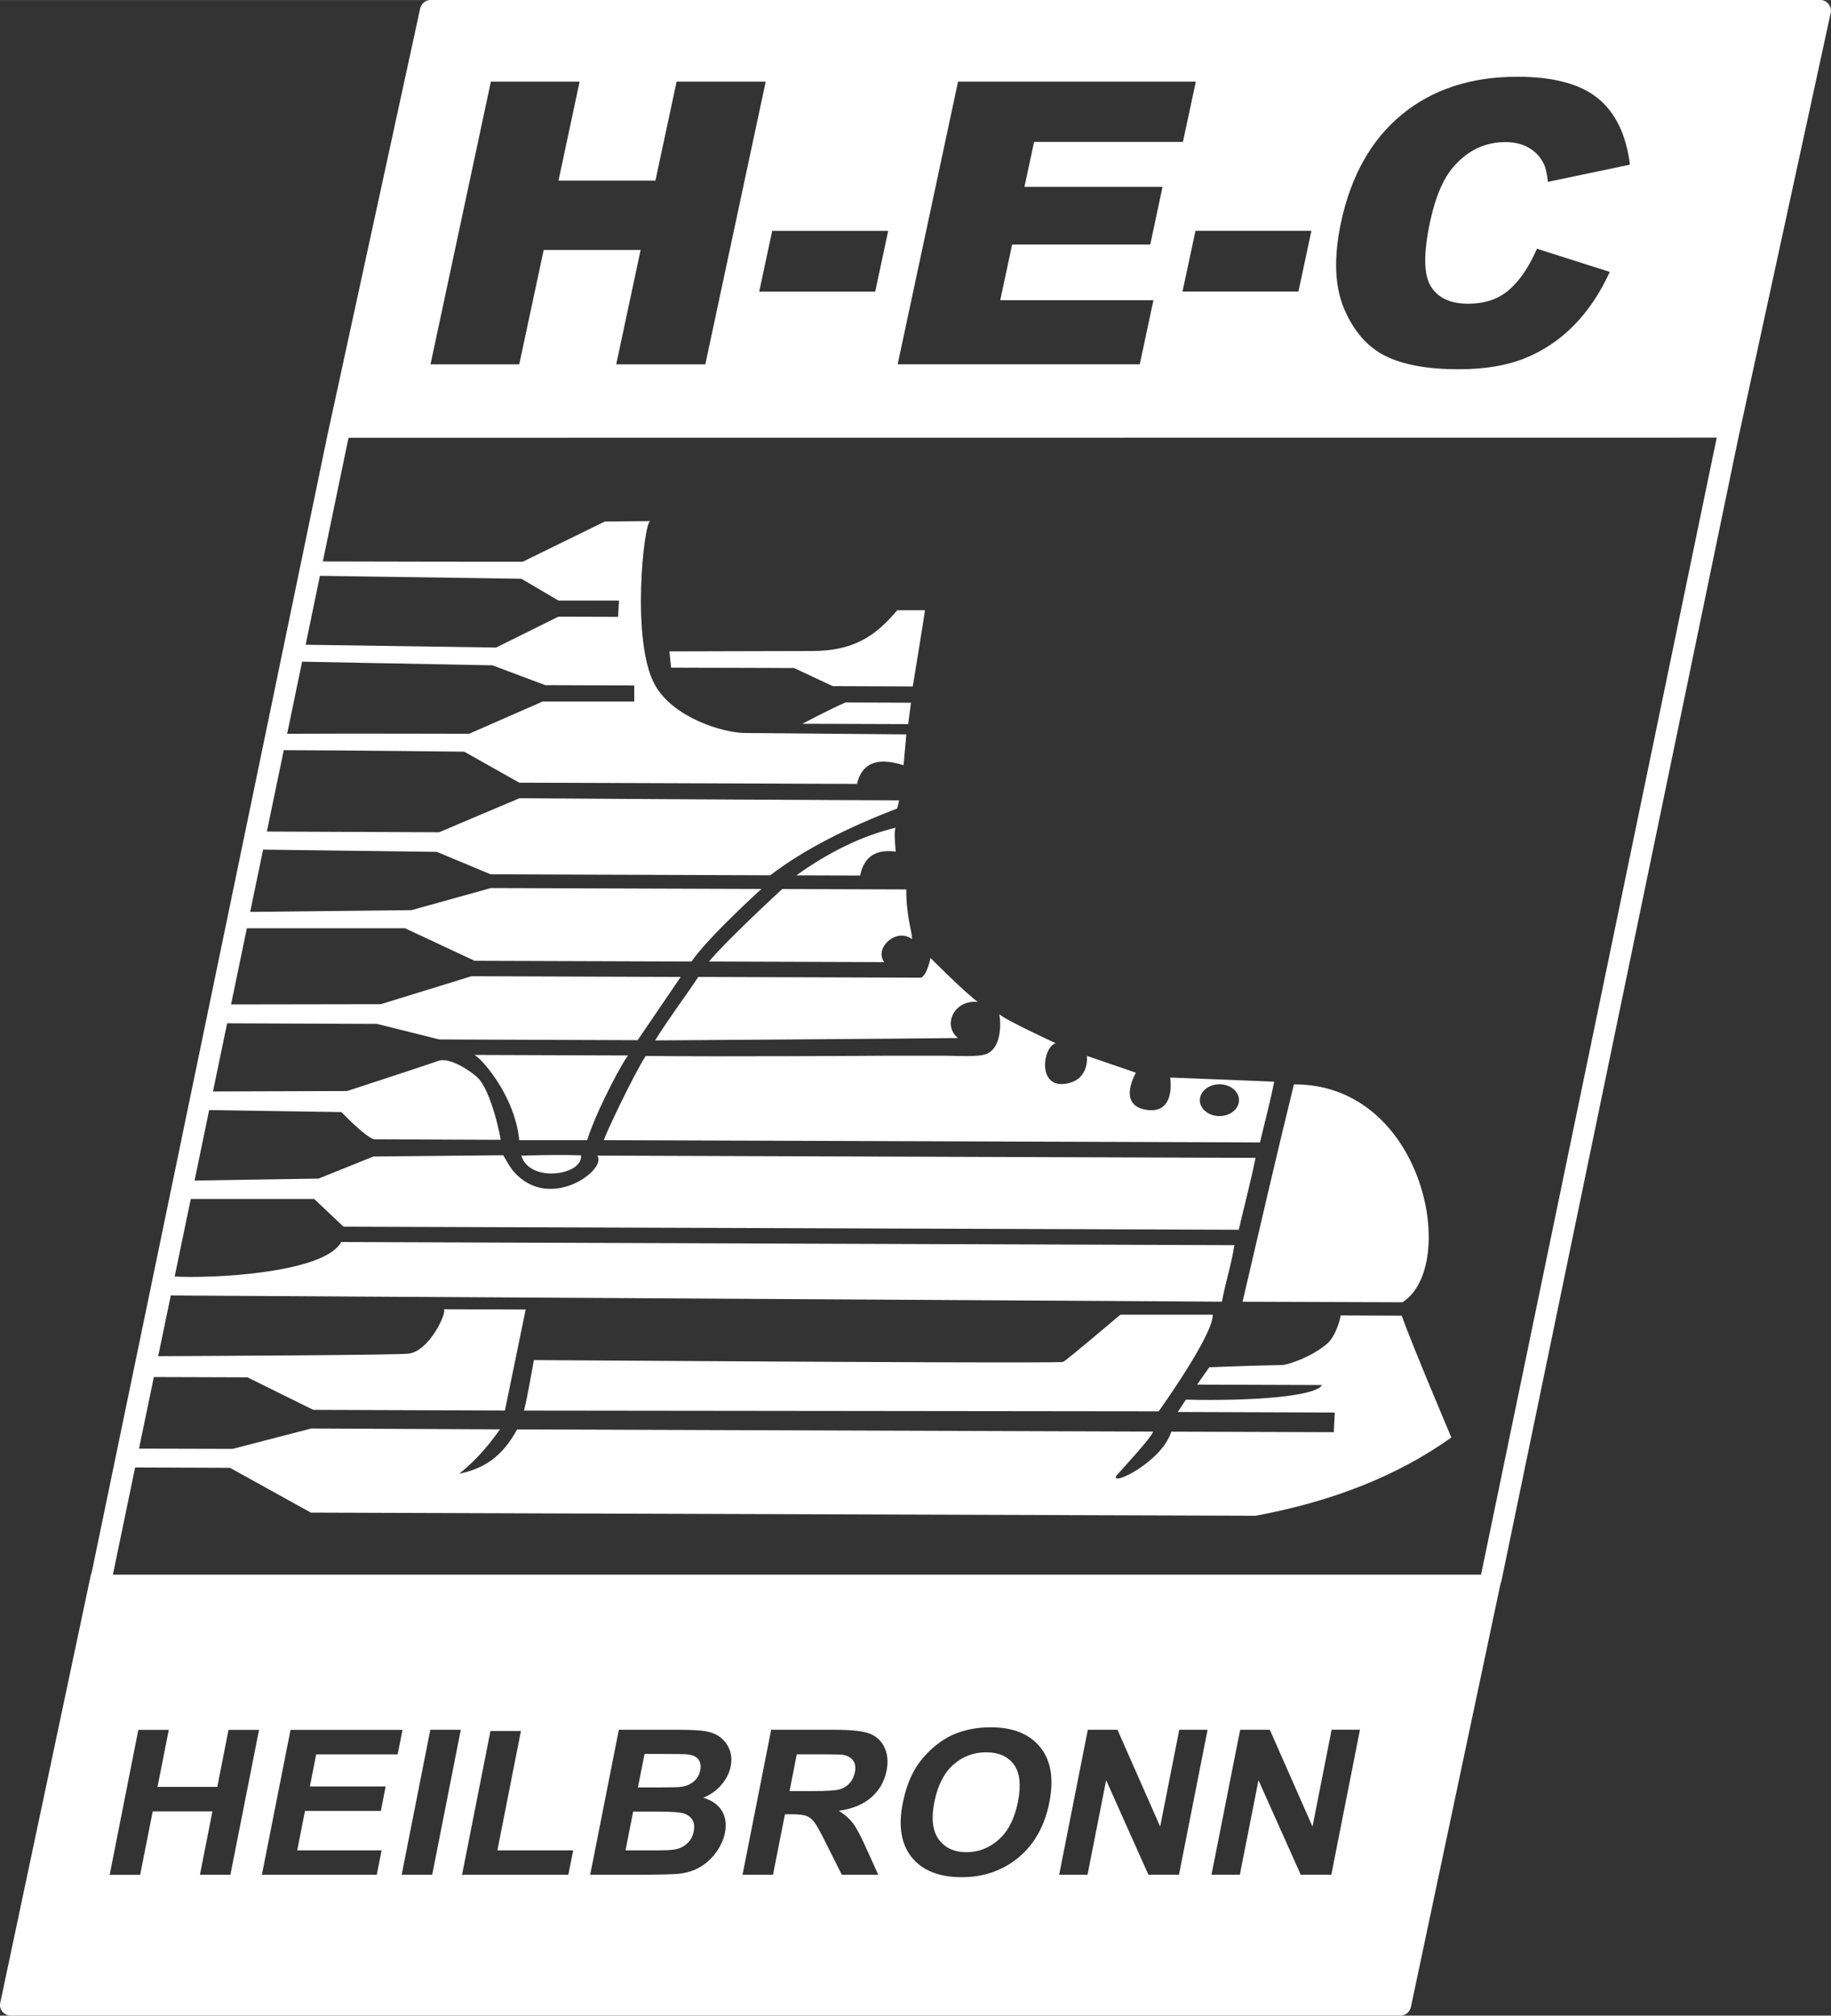 <?xml version="1.0" encoding="UTF-8"?>
<svg id="a" data-name="Ebene 1" xmlns="http://www.w3.org/2000/svg" width="106.42mm" height="117.17mm" viewBox="0 0 301.68 332.14">
  <rect x="0" y="0" width="301.68" height="332.14" fill="#333333" stroke="none"/>
  <path d="M112.76,298.86c-.64-.23-2.1-.34-4.38-.34h-4.06l-1.26,6.39h4.65c1.81,0,2.97-.05,3.47-.15,.77-.13,1.45-.45,2.01-.96,.57-.5,.94-1.18,1.11-2.02,.14-.72,.08-1.33-.18-1.83-.27-.5-.72-.86-1.36-1.09Z" style="fill: #fff;"/>
  <path d="M113.36,289.1c-.49-.06-1.91-.08-4.28-.08h-2.88l-1.1,5.52h3.3c1.95,0,3.18-.03,3.66-.08,.88-.1,1.61-.38,2.2-.86,.58-.47,.95-1.09,1.11-1.86,.14-.74,.05-1.34-.28-1.8-.34-.46-.91-.74-1.73-.84Z" style="fill: #fff;"/>
  <path d="M138.85,289.16c-.39-.05-1.61-.08-3.65-.08h-3.92l-1.19,6.06h3.71c2.41,0,3.94-.1,4.58-.29,.63-.2,1.17-.53,1.6-1.01,.44-.48,.72-1.08,.87-1.79,.16-.81,.06-1.46-.29-1.95-.35-.49-.92-.81-1.71-.94Z" style="fill: #fff;"/>
  <path d="M159.22,305.21c2,0,3.79-.69,5.34-2.08,1.56-1.38,2.61-3.46,3.16-6.23,.54-2.74,.32-4.78-.67-6.13-.98-1.34-2.51-2.02-4.58-2.02s-3.87,.69-5.41,2.05c-1.53,1.36-2.57,3.42-3.12,6.17-.53,2.7-.29,4.75,.74,6.15,1.03,1.39,2.54,2.09,4.54,2.09Z" style="fill: #fff;"/>
  <path d="M301.29,.67h0s-.02-.02-.03-.04c0,0,0-.01-.01-.02h0c-.33-.39-.83-.62-1.33-.62H70.94c-.82,.02-1.52,.57-1.71,1.39h0s-15.32,70.5-15.32,70.5L15.1,259.16c-.06,.12-.11,.25-.14,.39h0S.04,330.03,.04,330.03h0c-.03,.12-.04,.24-.04,.36,0,.41,.14,.79,.38,1.09l.02,.02,.02,.02c.32,.37,.82,.61,1.34,.61H230.75s0,0,0,0c.83,0,1.53-.58,1.71-1.39h0s14.79-69.87,14.79-69.87l.07-.17,.04-.09,38.96-188.01L301.63,2.12c.03-.13,.04-.25,.04-.38,0-.37-.13-.76-.39-1.07Zm-80.34,35.96c1.65-7.71,5-13.63,10.04-17.78,5.05-4.14,11.38-6.21,19-6.21,5.96,0,10.39,1.19,13.29,3.56,2.91,2.37,4.66,6.01,5.27,10.93l-13.51,2.83c-.15-1.42-.4-2.46-.76-3.12-.58-1.1-1.4-1.95-2.46-2.54-1.05-.59-2.31-.89-3.78-.89-3.31,0-6.13,1.32-8.45,3.94-1.75,1.95-3.07,5.01-3.97,9.19-1.1,5.17-1.06,8.71,.12,10.63,1.18,1.91,3.22,2.87,6.1,2.87s5.08-.77,6.84-2.32c1.76-1.54,3.27-3.79,4.55-6.74l12,3.82c-1.62,3.54-3.61,6.49-5.96,8.86-2.36,2.38-5.04,4.17-8.04,5.37-3,1.21-6.62,1.81-10.86,1.81-5.14,.01-9.18-.73-12.13-2.2-2.94-1.47-5.2-4.06-6.78-7.77-1.57-3.71-1.74-8.45-.51-14.24Zm-63.1-23.19h39.18l-2.13,9.94h-24.52l-1.59,7.41h22.75l-2.02,9.5h-22.76l-1.96,9.18h25.24l-2.25,10.55h-39.89s9.95-46.58,9.95-46.58Zm58.22,24.59l-2.14,10.01h-19.1l2.14-10.01h19.1Zm-69.73,.01l-2.14,10.01h-19.11l2.14-10.01h19.11ZM80.88,13.44h14.62l-3.48,16.31h15.97s3.49-16.31,3.49-16.31h14.68l-9.95,46.59h-14.68l4.02-18.85h-15.97l-4.03,18.85h-14.62l9.95-46.59Zm-28.21,81.63l.04-.19,33.21,.49,6.09,3.59h9.98l-.16,2.68-9.82-.03-10.27,5.09-31.38-.46,2.31-11.17Zm-2.93,14.14l.04-.18,31.36,.6,8.7,3.27,14.66,.05v2.64h-15.08l-12.13,5.32s-20.12-.06-29.98,0l2.43-11.7h0Zm-13.94,185.24l1.85-9.4h5.03l-4.72,23.88h-5.02l2.06-10.44h-9.84l-2.07,10.45h-5.02l4.72-23.89h5.02l-1.86,9.4h9.85Zm29.72-5.36h-13.42l-1.05,5.29h12.49l-.79,4.03h-12.5l-1.28,6.5h13.9l-.79,4.02h-18.93l4.72-23.88h18.45s-.8,4.04-.8,4.04Zm5.38-4.05h5.02l-4.71,23.89h-5.03l4.72-23.89Zm23.54,19.87l-.8,4.02h-17.51l4.68-23.69h5.02l-3.88,19.67h12.49Zm24.5-6.51c.61,1.02,.78,2.22,.51,3.6-.22,1.09-.69,2.15-1.42,3.17-.73,1.03-1.61,1.85-2.64,2.46-1.03,.62-2.23,1-3.59,1.14-.86,.08-2.89,.14-6.09,.16h-8.47l4.72-23.89h9.94c1.97,0,3.42,.08,4.36,.24,.94,.16,1.74,.48,2.4,.98,.67,.5,1.17,1.17,1.52,2,.34,.83,.41,1.76,.21,2.79-.22,1.12-.74,2.15-1.55,3.08-.81,.94-1.8,1.64-2.97,2.11,1.43,.42,2.45,1.14,3.07,2.16Zm21.56,1.99c.56,.73,1.26,2.02,2.09,3.88l2.12,4.66h-6.01l-2.61-5.2c-.92-1.86-1.57-3.03-1.95-3.51s-.82-.82-1.31-1c-.5-.17-1.32-.26-2.48-.26h-1.02l-1.97,9.97h-5.02l4.72-23.89h10.57c2.66,0,4.55,.21,5.67,.64s1.93,1.2,2.44,2.29c.51,1.1,.62,2.35,.34,3.77-.35,1.79-1.19,3.27-2.52,4.44-1.33,1.16-3.11,1.9-5.36,2.21,.97,.6,1.73,1.27,2.3,2Zm8.24-3.26c.48-2.43,1.26-4.48,2.34-6.13,.81-1.21,1.8-2.31,2.97-3.27,1.17-.97,2.38-1.69,3.64-2.15,1.67-.63,3.52-.95,5.55-.95,3.66,0,6.38,1.09,8.15,3.28,1.77,2.18,2.27,5.22,1.5,9.1-.76,3.86-2.45,6.88-5.06,9.06-2.62,2.17-5.75,3.26-9.4,3.26s-6.43-1.08-8.19-3.25c-1.75-2.16-2.26-5.15-1.5-8.95Zm25.77,11.8l4.72-23.89h4.89l7.03,15.95,3.15-15.95h4.66l-4.71,23.88h-5.04l-6.96-15.57-3.07,15.58h-4.67Zm25.1-.01l4.72-23.88h4.89l7.03,15.95,3.15-15.96h4.67l-4.72,23.89h-5.04l-6.96-15.57-3.07,15.57h-4.67Zm44.45-49.64l-.03,.14s-.01,.04-.02,.06H18.6s3.62-17.47,3.62-17.47l.04-.2,15.63,.06,13.33,7.38,155.65,.52c12.45-2.31,23.3-6.5,32.26-12.9,0,0-6.54-15.41-8.18-20.07l-10.07-.04c0,.43-.78,3.4-2.19,4.63-2.58,2.25-6.56,3.53-7.45,3.54-4.73,.08-12,.37-12,.37l-2,2.86,20.57,.07c-.93,1.83-11.19,2.67-22.42,2.41l-1.34,2.03,25.87,.09-.16,3.24-26.77-.09c-1.58,5-9.96,9.05-9.08,7.31,.12-.23,5.98-6.45,6.06-7.32l-104.77-.36c-2.45,4.5-5.39,6.43-9.53,7.31,3.17-2.58,5.09-5.05,6.71-7.32l-31.1-.14-12.94,3.36-15.44-.04,2.41-11.61,.04-.19,15.42,.05,10.85,5.36,31.57,.11,3.42-16.65-13.47-.04c.49,.71-2.49,6.98-5.86,7.32-2.38,.24-33.23,.37-41.22,.41l2.04-9.8,.04-.2c17.26,.11,167.23,.99,173.19,1.02,.58-3.2,1.54-6.03,2.05-9.31l-147.16-.52c-2.82,5.22-21.78,6.04-27.44,5.68l2.61-12.57h0s.04-.2,.04-.2h20.34l4.82,4.56,147.51,.51c.92-3.96,1.94-7.8,2.77-11.85l-108.47-.37c1.78,2.23-7.82,9.43-13.77,2.63-.66-.75-1.71-2.69-1.71-2.69l-21.4,.21-9.04,3.64-20.42,.32,2.36-11.42h0s.04-.19,.04-.19l21.8,.33s3.95,4.16,5.38,4.48h0s20.81,.09,20.81,.09h0s.02,0,.02,0c.1-.08-1.5-8.14-3.84-10.31-1.17-1.09-4.55-3.33-6.36-2.71-3.73,1.28-15.09,4.98-15.09,4.98l-22.09,.07,2.29-11.03,.04-.2,24.7,.1,10.26,2.56,32.68,.12,7.09-10.42-34.46-.12-14.95,4.61-24.67,.04,2.56-12.35h0s.04-.2,.04-.2h26.07l11.45,5.36,35.74,.12c2.94-4.22,11.53-11.96,11.53-11.96l-44.57-.15-13.09,3.64-26.58,.29,2.09-10.07,.04-.19,28.63,.37,8.86,3.7,46.06,.16c5.69-4.34,12.84-7.91,20.91-11,0,0,.22-.72,.32-1.35,0,0-16.67-.07-34.18-.17-10.21-.06-20.7-.12-28.35-.18-1.68,.69-13.25,5.61-13.25,5.61l-28.38-.12,2.74-13.21,.04-.2c11.25,.03,29.74,.25,29.74,.25l9.07,5.11,55.64,.2c.76-3.26,3.13-4.53,7.67-3.08l.46-5.08s-21.28-.19-26.65-.23c-3.49-.03-11.71-2.47-14.75-7.88-4-7.1-1.87-26.68-.81-27.04l-7.46,.07-13.54,6.63c-.2,.02-26.2-.03-32.93-.05l4.13-19.9,.06-.26h0s.05-.22,.05-.22l225.42-.02-38.79,187.17Z" style="fill: #fff;"/>
  <path d="M147.59,140.33s-.41-3.65,.02-3.95c-5.55,1.31-11.02,4.02-16.4,7.86l10.51,.03c.66-3.28,2.77-4.36,5.87-3.94Z" style="fill: #fff;"/>
  <path d="M151.77,161.1l-36.72-.12c-2.38,3.6-4.88,6.84-7.11,10.46l38.34-.28,11.55-.11c-2.58-2.11-.67-6.34,3.27-5.96-2.06-1.48-7.79-7.23-7.79-7.23,0,0-.5,2.68-1.54,3.24Z" style="fill: #fff;"/>
  <path d="M150.25,154.75c.14-.9-.96-3.67-.93-8.19l-20.43-.07c-.43,.37-9.4,8.69-12.07,11.95l28.87,.1c-1.72-2.3,2-5.76,4.56-3.79Z" style="fill: #fff;"/>
  <path d="M175.16,224.42c-.74,.18-32.37,.03-57.32-.12-16.37-.09-29.87-.18-29.87-.18-.53,2.79-.98,5.63-1.63,8.32l104.57,.12s9.07-12.67,8.9-15.92h-15.22s-9.04,7.68-9.43,7.78Z" style="fill: #fff;"/>
  <path d="M150.09,115.79l-10.78-.04c-2.48,1.06-7.11,3.51-7.11,3.51l17.44,.06,.45-3.53Z" style="fill: #fff;"/>
  <path d="M85.89,190.42c1.34,4.56,10.21,3.26,9.84-.04-2.81-.11-5.95-.05-9.84,.04Z" style="fill: #fff;"/>
  <path d="M155.66,173.96c-2.41-.01-9.24,0-9.24,0,0,0-27.39,.19-40.03,.04-2.02,3.11-7.03,13.68-6.87,13.88l108.08,.37c.78-3.34,1.66-6.57,2.34-10.01-2.21-.11-17.14-.68-17.14-.68,0,0,1.05,6.23-4.09,5.29-4.66-.86-1.55-6.09-1.55-6.09l-8.07-2.77s.52,4.28-3.93,4.63c-4.2,.32-3.33-6.11-1.21-6.72,0,0-8.78-4.03-9.31-4.82,.35,1.84,.27,5.71-2.18,6.62-1.37,.51-5.03,.27-6.8,.26Zm45.28,4.71c1.78,0,3.21,1.18,3.2,2.63-.01,1.45-1.46,2.62-3.24,2.61-1.78-.01-3.22-1.19-3.21-2.63,.01-1.45,1.47-2.62,3.25-2.61Z" style="fill: #fff;"/>
  <path d="M130.84,110.08l6.36,2.98,13.19,.05s2.06-12.56,2.01-12.56h-4.57c-3.7,4.43-7.37,6.7-13.99,6.72l-23.54,.06,.27,2.68,20.27,.07Z" style="fill: #fff;"/>
  <path d="M103.52,173.92l-25.42-.09c.69,0,6.7,6.34,7.45,14.05h11.19c1.66-5.28,6.38-13.86,6.78-13.96Z" style="fill: #fff;"/>
  <path d="M231.07,214.59c9.35-5.93,3.63-35.98-17.88-35.91-2.9,11.85-5.68,23.84-8.46,35.82l26.34,.09Z" style="fill: #fff;"/>
</svg>